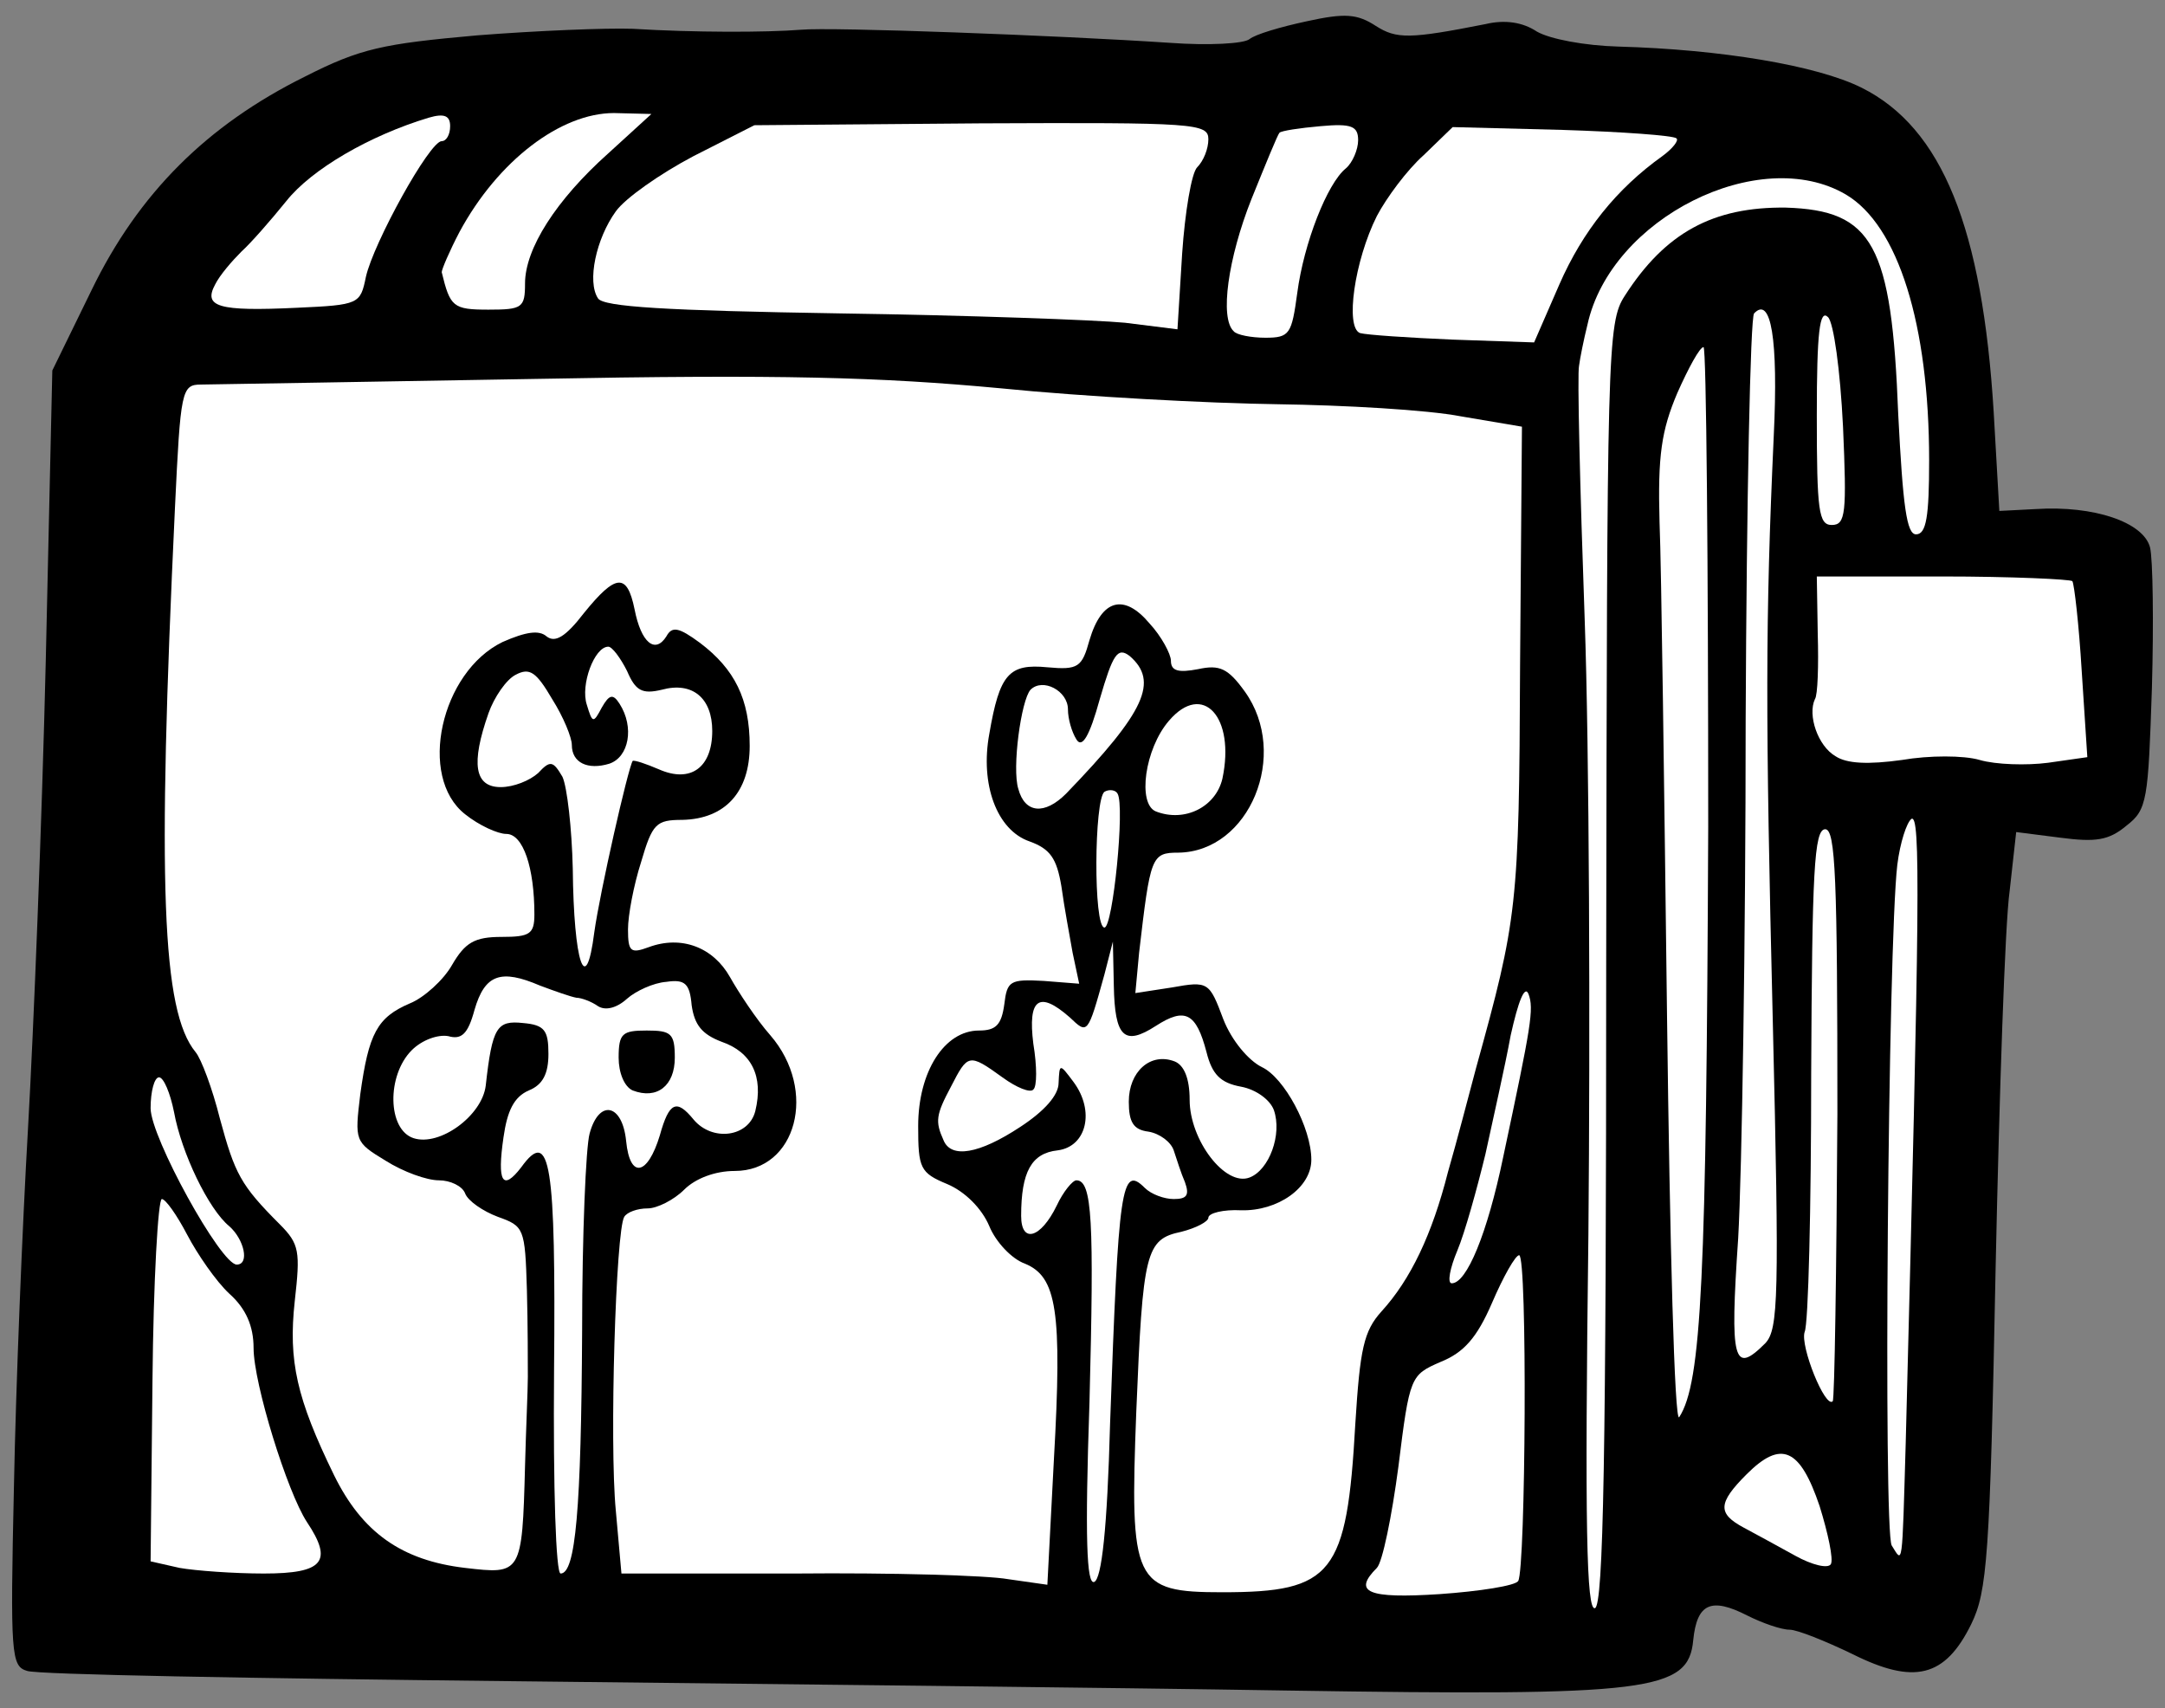 <?xml version="1.0" encoding="UTF-8" standalone="no"?>
<!DOCTYPE svg PUBLIC "-//W3C//DTD SVG 1.1//EN" "http://www.w3.org/Graphics/SVG/1.1/DTD/svg11.dtd">
<svg xmlns:xl="http://www.w3.org/1999/xlink" xmlns="http://www.w3.org/2000/svg" xmlns:dc="http://purl.org/dc/elements/1.1/" version="1.1" viewBox="33.248 65.382 290.752 229.368" width="290.752" height="229.368">
  <rect x="33.248" y="65.382" width="290.752" height="229.368" fill="#808080" stroke="none"/>
  <defs>
    <clipPath id="artboard_clip_path">
      <path d="M 33.248 65.382 L 324 65.382 L 324 294.75 L 33.248 294.75 Z"/>
    </clipPath>
  </defs>
  <g id="Book,_Closed_(3)" stroke="none" stroke-opacity="1" fill-opacity="1" stroke-dasharray="none" fill="none">
    <title>Book, Closed (3)</title>
    <g id="Book,_Closed_(3)_Layer_2" clip-path="url(#artboard_clip_path)">
      <title>Layer 2</title>
      <g id="Group_3">
        <g id="Graphic_29">
          <path d="M 36.88 289.744 C 38.137 290.247 67.428 290.75 101.998 291.127 C 136.443 291.504 183.333 292.007 206.212 292.384 C 254.862 293.138 260.016 292.51 260.645 285.596 C 261.148 280.693 263.033 279.813 267.936 282.327 C 269.947 283.333 272.462 284.213 273.593 284.213 C 274.599 284.213 278.37 285.722 282.016 287.481 C 290.313 291.63 294.461 290.624 297.981 283.459 C 300.118 279.059 300.495 274.533 301.249 235.814 C 301.752 212.307 302.507 189.427 303.135 185.027 L 304.015 177.108 L 309.923 177.862 C 314.7 178.49 316.46 178.239 318.849 176.228 C 321.615 174.091 321.74 172.833 322.243 157.748 C 322.495 148.948 322.369 140.4 321.992 138.892 C 321.112 135.497 314.449 133.235 306.655 133.737 L 301.752 133.989 L 300.998 120.789 C 299.489 96.024 294.084 82.573 283.273 77.168 C 277.239 74.151 264.291 72.014 250.588 71.636 C 246.062 71.511 241.411 70.631 239.651 69.625 C 237.766 68.368 235.377 67.991 232.737 68.619 C 222.555 70.631 220.795 70.631 218.029 68.871 C 215.515 67.237 213.881 67.111 208.726 68.242 C 205.207 68.996 201.812 70.002 201.058 70.631 C 200.304 71.259 195.527 71.511 190.373 71.134 C 175.287 70.128 144.865 68.996 140.843 69.374 C 136.066 69.751 126.386 69.751 118.215 69.248 C 114.695 69.122 105.392 69.499 97.347 70.128 C 84.65 71.259 81.633 71.888 74.216 75.659 C 61.016 82.196 51.84 91.373 45.554 104.321 L 40.274 115.132 L 39.394 154.103 C 38.891 175.473 37.76 203.758 37.006 216.958 C 36.251 230.032 35.371 251.654 35.12 264.979 C 34.617 287.607 34.743 289.116 36.88 289.744 Z" fill="black"/>
        </g>
        <g id="Graphic_28">
          <path d="M 54.982 226.386 C 55.485 226.386 56.994 228.523 58.377 231.163 C 59.759 233.803 62.274 237.449 64.034 239.083 C 66.296 241.094 67.302 243.483 67.302 246.374 C 67.302 251.151 71.828 265.734 74.467 269.756 C 77.987 275.036 76.73 276.67 68.685 276.67 C 64.662 276.67 59.508 276.293 57.371 275.916 L 53.474 275.036 L 53.725 250.774 C 53.851 237.323 54.48 226.386 54.982 226.386 Z" fill="#FFFFFF"/>
        </g>
        <g id="Graphic_27">
          <path d="M 54.605 210.044 C 55.234 210.044 56.114 212.181 56.617 214.695 C 57.622 220.226 61.268 227.769 64.034 230.032 C 66.045 231.792 66.799 235.186 65.039 235.186 C 62.902 235.186 53.474 218.089 53.474 214.192 C 53.474 211.929 53.977 210.044 54.605 210.044 Z" fill="#FFFFFF"/>
        </g>
        <g id="Graphic_26">
          <path d="M 56.742 133.612 C 57.497 117.772 57.622 117.018 60.262 117.018 C 61.645 117.018 81.884 116.641 105.015 116.264 C 138.328 115.635 151.402 116.012 167.619 117.521 C 178.807 118.652 195.527 119.532 204.704 119.658 C 213.755 119.784 224.943 120.412 229.469 121.292 L 237.64 122.675 L 237.388 154.731 C 237.263 187.164 237.011 188.799 231.48 208.787 C 230.474 212.558 228.84 218.844 227.709 222.741 C 225.572 231.163 222.68 237.197 218.783 241.471 C 216.395 244.111 215.892 246.5 215.263 256.557 C 214.132 276.796 212.246 279.185 197.412 279.185 C 185.47 279.185 184.967 277.927 185.847 254.922 C 186.727 233.426 187.104 231.792 191.881 230.786 C 193.893 230.283 195.527 229.403 195.527 228.9 C 195.527 228.272 197.538 227.769 199.927 227.895 C 204.829 228.02 209.355 224.878 209.355 221.106 C 209.355 216.832 205.709 210.044 202.692 208.661 C 200.932 207.781 198.67 205.141 197.538 202.25 C 195.653 197.221 195.527 197.096 190.624 197.976 L 185.721 198.73 L 186.224 193.324 C 187.733 180.376 187.858 179.873 191.504 179.873 C 201.058 179.748 206.464 166.674 200.429 158.251 C 198.167 155.108 197.035 154.605 194.144 155.234 C 191.504 155.737 190.498 155.485 190.498 154.103 C 190.498 153.223 189.241 150.834 187.607 149.074 C 184.213 145.051 181.196 145.806 179.562 151.337 C 178.556 154.983 178.053 155.36 173.905 154.983 C 168.75 154.48 167.493 155.862 166.111 163.908 C 164.853 170.696 167.116 176.856 171.516 178.365 C 174.282 179.37 175.162 180.627 175.79 184.399 C 176.167 187.164 176.922 191.187 177.299 193.324 L 178.179 197.473 L 173.402 197.096 C 168.876 196.844 168.499 197.096 168.122 200.238 C 167.745 203.004 166.99 203.758 164.728 203.758 C 160.076 203.758 156.556 209.29 156.556 216.581 C 156.556 222.238 156.808 222.866 160.454 224.375 C 162.842 225.38 165.105 227.643 166.111 230.032 C 166.99 232.169 169.128 234.432 170.888 235.06 C 175.162 236.82 175.916 241.346 174.785 261.334 L 173.905 278.179 L 168.625 277.425 C 165.859 276.922 152.911 276.545 140.088 276.67 L 116.706 276.67 L 115.952 268.248 C 115.072 259.197 115.952 230.535 117.083 228.775 C 117.461 228.146 118.843 227.643 120.226 227.643 C 121.483 227.643 123.746 226.512 125.129 225.129 C 126.637 223.62 129.277 222.615 131.917 222.615 C 140.214 222.615 143.105 211.804 136.694 204.387 C 134.809 202.25 132.42 198.604 131.289 196.593 C 129.026 192.57 124.752 190.936 120.352 192.57 C 117.963 193.45 117.586 193.199 117.586 190.181 C 117.586 188.296 118.34 184.273 119.346 181.13 C 120.855 175.976 121.358 175.473 124.877 175.473 C 130.66 175.348 133.929 171.702 133.929 165.542 C 133.929 159.257 131.917 155.234 127.266 151.714 C 124.375 149.577 123.495 149.451 122.74 150.834 C 121.232 153.223 119.346 151.714 118.466 147.188 C 117.461 142.286 115.952 142.411 111.678 147.691 C 109.164 150.96 107.781 151.714 106.649 150.834 C 105.644 149.954 103.884 150.206 100.741 151.588 C 92.444 155.611 89.301 169.691 95.713 174.719 C 97.598 176.228 100.112 177.359 101.244 177.359 C 103.507 177.359 105.015 181.885 105.015 188.17 C 105.015 190.81 104.387 191.187 100.615 191.187 C 96.97 191.187 95.713 191.941 93.953 194.958 C 92.821 196.97 90.181 199.358 88.296 200.113 C 83.896 201.998 82.764 204.135 81.633 212.307 C 80.879 218.592 80.879 218.718 85.027 221.232 C 87.416 222.741 90.558 223.872 92.193 223.872 C 93.701 223.872 95.335 224.626 95.713 225.632 C 96.09 226.638 98.101 228.02 100.112 228.775 C 103.632 230.032 103.758 230.283 104.009 238.58 C 104.135 243.231 104.135 248.511 104.135 250.271 C 104.135 252.031 103.884 257.311 103.758 262.214 C 103.381 276.796 103.255 276.796 95.713 275.916 C 87.164 274.91 81.884 271.139 78.113 263.471 C 73.085 253.162 71.953 248.134 72.833 240.089 C 73.588 233.426 73.462 232.42 70.822 229.78 C 65.542 224.5 64.788 222.992 62.776 215.575 C 61.771 211.552 60.262 207.53 59.508 206.65 C 54.982 201.118 54.354 184.273 56.742 133.612 Z" fill="#FFFFFF"/>
        </g>
        <g id="Graphic_25">
          <path d="M 65.668 99.167 C 66.925 98.036 69.565 95.019 71.702 92.379 C 75.096 88.104 82.89 83.579 90.81 81.19 C 92.947 80.562 93.701 80.939 93.701 82.322 C 93.701 83.453 93.198 84.333 92.57 84.333 C 90.936 84.333 83.393 98.036 82.387 102.561 C 81.633 106.207 81.507 106.333 73.085 106.71 C 62.525 107.212 60.514 106.584 62.148 103.567 C 62.776 102.31 64.411 100.424 65.668 99.167 Z" fill="#FFFFFF"/>
        </g>
        <g id="Graphic_24">
          <path d="M 88.547 206.398 C 89.93 205.015 92.067 204.261 93.45 204.512 C 95.21 205.015 96.09 204.261 96.97 200.993 C 98.353 196.216 100.49 195.461 105.769 197.724 C 107.781 198.478 109.918 199.233 110.672 199.358 C 111.301 199.358 112.684 199.861 113.563 200.49 C 114.569 201.118 116.078 200.741 117.461 199.484 C 118.592 198.478 120.98 197.347 122.74 197.221 C 125.255 196.844 125.883 197.473 126.135 200.364 C 126.512 203.004 127.517 204.261 130.157 205.267 C 134.18 206.65 135.814 209.918 134.683 214.569 C 133.803 218.089 128.9 218.718 126.386 215.701 C 124.123 212.935 123.117 213.312 121.86 217.838 C 120.226 223.243 117.838 223.746 117.335 218.592 C 116.832 213.564 113.689 212.935 112.432 217.586 C 111.929 219.346 111.426 231.163 111.426 243.986 C 111.301 268.122 110.546 276.67 108.535 276.67 C 107.906 276.67 107.529 265.356 107.655 249.517 C 107.906 221.483 107.152 216.706 103.255 222.112 C 100.741 225.38 99.987 224.123 100.867 218.089 C 101.37 214.569 102.25 212.684 104.261 211.804 C 106.147 211.049 106.901 209.541 106.901 206.901 C 106.901 203.758 106.398 203.004 103.507 202.753 C 99.987 202.375 99.358 203.255 98.478 211.175 C 97.975 215.198 92.318 219.346 88.798 218.215 C 85.279 217.084 85.153 209.792 88.547 206.398 Z" fill="#FFFFFF"/>
        </g>
        <g id="Graphic_23">
          <path d="M 94.958 96.527 C 100.112 86.973 108.535 80.562 115.701 80.562 L 120.729 80.688 L 114.946 85.967 C 107.906 92.253 103.758 98.79 103.758 103.441 C 103.758 106.71 103.381 106.961 98.855 106.961 C 94.078 106.961 93.701 106.584 92.57 101.933 C 92.57 101.556 93.576 99.167 94.958 96.527 Z" fill="#FFFFFF"/>
        </g>
        <g id="Graphic_22">
          <path d="M 98.855 161.142 C 99.61 159.005 101.244 156.617 102.501 155.988 C 104.387 154.983 105.267 155.611 107.404 159.257 C 108.912 161.645 110.044 164.411 110.044 165.417 C 110.044 167.805 112.181 168.811 115.072 167.931 C 117.712 167.051 118.466 163.028 116.455 159.885 C 115.575 158.502 115.072 158.628 114.066 160.388 C 112.935 162.525 112.809 162.525 112.055 160.011 C 111.175 157.371 113.061 152.217 114.946 152.217 C 115.449 152.217 116.581 153.725 117.461 155.485 C 118.592 158.125 119.472 158.628 122.112 158 C 126.26 156.868 128.9 159.131 128.9 163.531 C 128.9 168.434 126.009 170.571 121.735 168.685 C 119.975 167.931 118.466 167.428 118.215 167.554 C 117.586 168.559 113.815 185.153 113.061 190.559 C 111.929 199.484 110.295 194.707 110.169 182.01 C 110.044 176.605 109.415 171.073 108.786 169.691 C 107.529 167.554 107.152 167.428 105.518 169.188 C 104.387 170.194 102.25 171.073 100.49 171.073 C 96.97 171.073 96.467 167.931 98.855 161.142 Z" fill="#FFFFFF"/>
        </g>
        <g id="Graphic_21">
          <path d="M 115.952 93.761 C 117.209 92.001 121.86 88.733 126.386 86.345 L 134.557 82.196 L 164.979 81.945 C 193.767 81.819 195.527 81.945 195.527 84.082 C 195.527 85.339 194.898 86.973 194.018 87.853 C 193.264 88.607 192.384 93.887 192.007 99.418 L 191.378 109.601 L 184.339 108.721 C 180.442 108.344 163.219 107.715 145.997 107.464 C 122.615 107.087 114.318 106.584 113.563 105.453 C 112.055 103.19 113.312 97.407 115.952 93.761 Z" fill="#FFFFFF"/>
        </g>
        <g id="Graphic_20">
          <path d="M 160.956 211.301 C 163.219 206.901 163.345 206.775 167.87 210.044 C 169.756 211.427 171.642 212.181 172.019 211.678 C 172.522 211.301 172.522 208.535 172.019 205.518 C 171.265 199.484 172.773 198.353 176.922 201.998 C 179.31 204.261 179.31 204.387 181.573 196.216 L 182.704 191.816 L 182.83 197.724 C 182.956 204.638 184.213 205.895 188.487 203.13 C 192.384 200.615 193.893 201.37 195.275 206.65 C 196.03 209.667 197.161 210.798 199.927 211.301 C 201.938 211.678 203.824 213.061 204.327 214.444 C 205.458 217.712 203.698 222.489 201.058 223.495 C 197.79 224.752 193.013 218.466 193.013 213.061 C 193.013 210.169 192.258 208.41 191.001 207.907 C 187.733 206.65 184.841 209.29 184.841 213.312 C 184.841 216.078 185.47 217.084 187.481 217.335 C 188.99 217.586 190.498 218.718 190.875 219.849 C 191.253 220.981 191.881 222.992 192.384 224.123 C 193.013 225.883 192.635 226.386 190.875 226.386 C 189.618 226.386 187.858 225.758 186.978 224.878 C 183.836 221.735 183.459 224.752 182.327 256.557 C 181.95 270.636 181.196 277.425 180.19 277.802 C 179.184 278.179 178.933 272.019 179.562 253.665 C 180.19 229.277 179.939 223.872 177.802 223.872 C 177.299 223.872 176.042 225.38 175.162 227.266 C 173.025 231.666 170.385 232.42 170.385 228.649 C 170.385 222.741 171.767 220.226 175.287 219.849 C 179.184 219.346 180.316 214.569 177.424 210.672 C 175.539 208.158 175.539 208.158 175.413 210.798 C 175.413 212.432 173.527 214.569 170.259 216.706 C 164.728 220.352 160.956 220.981 159.951 218.466 C 158.819 215.952 158.945 215.072 160.956 211.301 Z" fill="#FFFFFF"/>
        </g>
        <g id="Graphic_19">
          <path d="M 171.642 158 C 173.276 156.365 176.67 158.125 176.67 160.639 C 176.67 161.897 177.173 163.657 177.802 164.662 C 178.556 165.919 179.562 164.285 180.944 159.257 C 182.704 153.223 183.333 152.217 184.967 153.474 C 188.864 156.868 187.104 160.891 176.419 171.953 C 173.527 174.845 170.888 174.593 170.008 171.325 C 169.128 168.559 170.385 159.382 171.642 158 Z" fill="#FFFFFF"/>
        </g>
        <g id="Graphic_18">
          <path d="M 181.573 171.702 C 182.201 171.325 183.081 171.451 183.333 171.953 C 184.339 173.588 182.704 189.93 181.573 189.93 C 180.064 189.93 180.19 172.708 181.573 171.702 Z" fill="#FFFFFF"/>
        </g>
        <g id="Graphic_17">
          <path d="M 190.247 162.148 C 194.773 156.868 199.172 161.645 197.412 169.942 C 196.532 173.713 192.384 175.85 188.487 174.342 C 185.973 173.336 186.978 165.919 190.247 162.148 Z" fill="#FFFFFF"/>
        </g>
        <g id="Graphic_16">
          <path d="M 201.309 92.127 C 203.195 87.476 204.829 83.453 205.081 83.202 C 205.332 82.95 207.721 82.573 210.612 82.322 C 214.761 81.945 215.641 82.322 215.641 84.207 C 215.641 85.465 214.886 87.225 214.006 87.979 C 211.492 89.99 208.349 98.036 207.469 104.698 C 206.715 110.23 206.464 110.732 203.195 110.732 C 201.309 110.732 199.298 110.355 198.921 109.852 C 197.035 108.092 198.167 100.047 201.309 92.127 Z" fill="#FFFFFF"/>
        </g>
        <g id="Graphic_15">
          <path d="M 218.155 94.39 C 219.412 92.001 222.177 88.23 224.44 86.219 L 228.337 82.448 L 243.045 82.825 C 251.091 83.076 258.005 83.579 258.382 83.956 C 258.759 84.207 257.879 85.339 256.496 86.345 C 250.337 90.744 245.811 96.401 242.668 103.567 L 239.274 111.361 L 228.337 110.984 C 222.429 110.732 216.772 110.355 215.892 110.104 C 213.881 109.35 215.138 100.424 218.155 94.39 Z" fill="#FFFFFF"/>
        </g>
        <g id="Graphic_14">
          <path d="M 218.155 275.916 C 218.909 275.162 220.166 269.002 221.046 262.339 C 222.555 250.145 222.68 250.02 226.703 248.26 C 229.846 247.003 231.606 244.991 233.617 240.34 C 235.126 236.82 236.76 233.929 237.263 233.929 C 238.394 233.929 238.143 276.042 237.137 277.676 C 236.76 278.305 231.983 279.059 226.577 279.436 C 216.898 280.065 214.886 279.185 218.155 275.916 Z" fill="#FFFFFF"/>
        </g>
        <g id="Graphic_13">
          <path d="M 232.737 220.352 C 233.743 215.701 235.377 208.535 236.131 204.387 C 237.137 199.861 238.017 197.598 238.52 198.856 C 239.274 200.867 238.897 203.004 235.126 220.729 C 232.989 231.037 230.223 237.7 228.212 237.7 C 227.583 237.7 227.96 235.689 228.966 233.3 C 229.971 230.912 231.606 225.003 232.737 220.352 Z" fill="#FFFFFF"/>
        </g>
        <g id="Graphic_12">
          <path d="M 246.44 108.972 C 249.582 94.641 269.57 84.71 281.136 91.499 C 288.175 95.647 292.324 108.972 292.324 127.2 C 292.324 134.743 291.947 137.132 290.564 137.132 C 289.307 137.132 288.804 133.36 288.175 121.041 C 287.296 98.161 284.781 93.636 273.09 93.259 C 263.285 93.133 256.874 96.653 251.468 105.075 C 249.079 108.721 249.079 112.241 248.954 194.833 C 248.954 260.957 248.577 280.945 247.445 281.322 C 246.314 281.699 246.062 270.511 246.565 231.163 C 246.817 203.255 246.691 166.045 246.062 148.446 C 245.434 130.846 245.057 115.509 245.308 114.504 C 245.434 113.498 245.937 110.984 246.44 108.972 Z" fill="#FFFFFF"/>
        </g>
        <g id="Graphic_11">
          <path d="M 258.508 118.149 C 260.016 114.755 261.525 111.989 262.028 111.989 C 262.405 111.989 262.656 141.029 262.656 176.353 C 262.405 237.072 261.776 251.025 258.759 255.677 C 258.131 256.557 257.502 232.295 257.125 201.873 C 256.748 171.451 256.371 141.531 256.119 135.497 C 255.868 126.572 256.371 123.178 258.508 118.149 Z" fill="#FFFFFF"/>
        </g>
        <g id="Graphic_10">
          <path d="M 267.81 263.345 C 272.462 258.694 274.976 259.825 277.616 267.619 C 278.747 271.265 279.501 274.785 279.124 275.413 C 278.747 276.042 276.61 275.539 274.347 274.282 C 272.085 273.025 269.067 271.391 267.433 270.511 C 263.913 268.625 263.913 267.242 267.81 263.345 Z" fill="#FFFFFF"/>
        </g>
        <g id="Graphic_9">
          <path d="M 267.685 162.022 C 267.81 132.606 268.313 107.967 268.816 107.464 C 271.079 105.075 272.085 110.858 271.456 123.932 C 270.325 148.823 270.325 161.142 271.33 202.627 C 272.21 239.586 272.085 243.86 270.325 245.746 C 266.05 250.02 265.548 248.26 266.679 231.666 C 267.182 222.866 267.685 191.564 267.685 162.022 Z" fill="#FFFFFF"/>
        </g>
        <g id="Graphic_8">
          <path d="M 276.484 209.541 C 276.61 182.639 276.862 176.73 278.37 176.73 C 279.753 176.73 280.004 183.267 280.004 214.946 C 279.879 235.94 279.627 253.288 279.376 253.54 C 278.37 254.545 274.976 246.123 275.604 244.237 C 276.107 243.231 276.484 227.643 276.484 209.541 Z" fill="#FFFFFF"/>
        </g>
        <g id="Graphic_7">
          <path d="M 277.364 150.457 L 277.239 142.789 L 294.084 142.789 C 303.387 142.789 311.306 143.166 311.558 143.417 C 311.809 143.794 312.438 149.2 312.815 155.485 L 313.569 167.051 L 308.289 167.805 C 305.398 168.182 301.249 168.056 299.112 167.428 C 296.975 166.799 292.324 166.799 288.678 167.428 C 284.153 168.056 281.261 167.931 279.753 166.925 C 277.364 165.542 275.982 161.394 276.987 159.257 C 277.364 158.754 277.49 154.731 277.364 150.457 Z" fill="#FFFFFF"/>
        </g>
        <g id="Graphic_6">
          <path d="M 278.747 107.967 C 279.501 108.721 280.381 115.007 280.759 122.675 C 281.261 134.24 281.136 135.875 279.25 135.875 C 277.49 135.875 277.239 133.989 277.239 121.166 C 277.239 109.978 277.616 106.835 278.747 107.967 Z" fill="#FFFFFF"/>
        </g>
        <g id="Graphic_5">
          <path d="M 288.05 181.507 C 288.427 178.49 289.307 175.85 289.935 175.348 C 291.193 174.593 291.067 186.284 289.181 259.071 C 288.678 276.293 288.804 275.288 287.296 272.899 C 286.164 271.013 286.793 192.193 288.05 181.507 Z" fill="#FFFFFF"/>
        </g>
        <g id="Graphic_4">
          <path d="M 118.215 211.804 C 121.483 213.061 123.872 211.175 123.872 207.404 C 123.872 204.135 123.369 203.758 120.1 203.758 C 116.832 203.758 116.329 204.135 116.329 207.404 C 116.329 209.415 117.083 211.301 118.215 211.804 Z" fill="black"/>
        </g>
      </g>
    </g>
  </g>
</svg>
